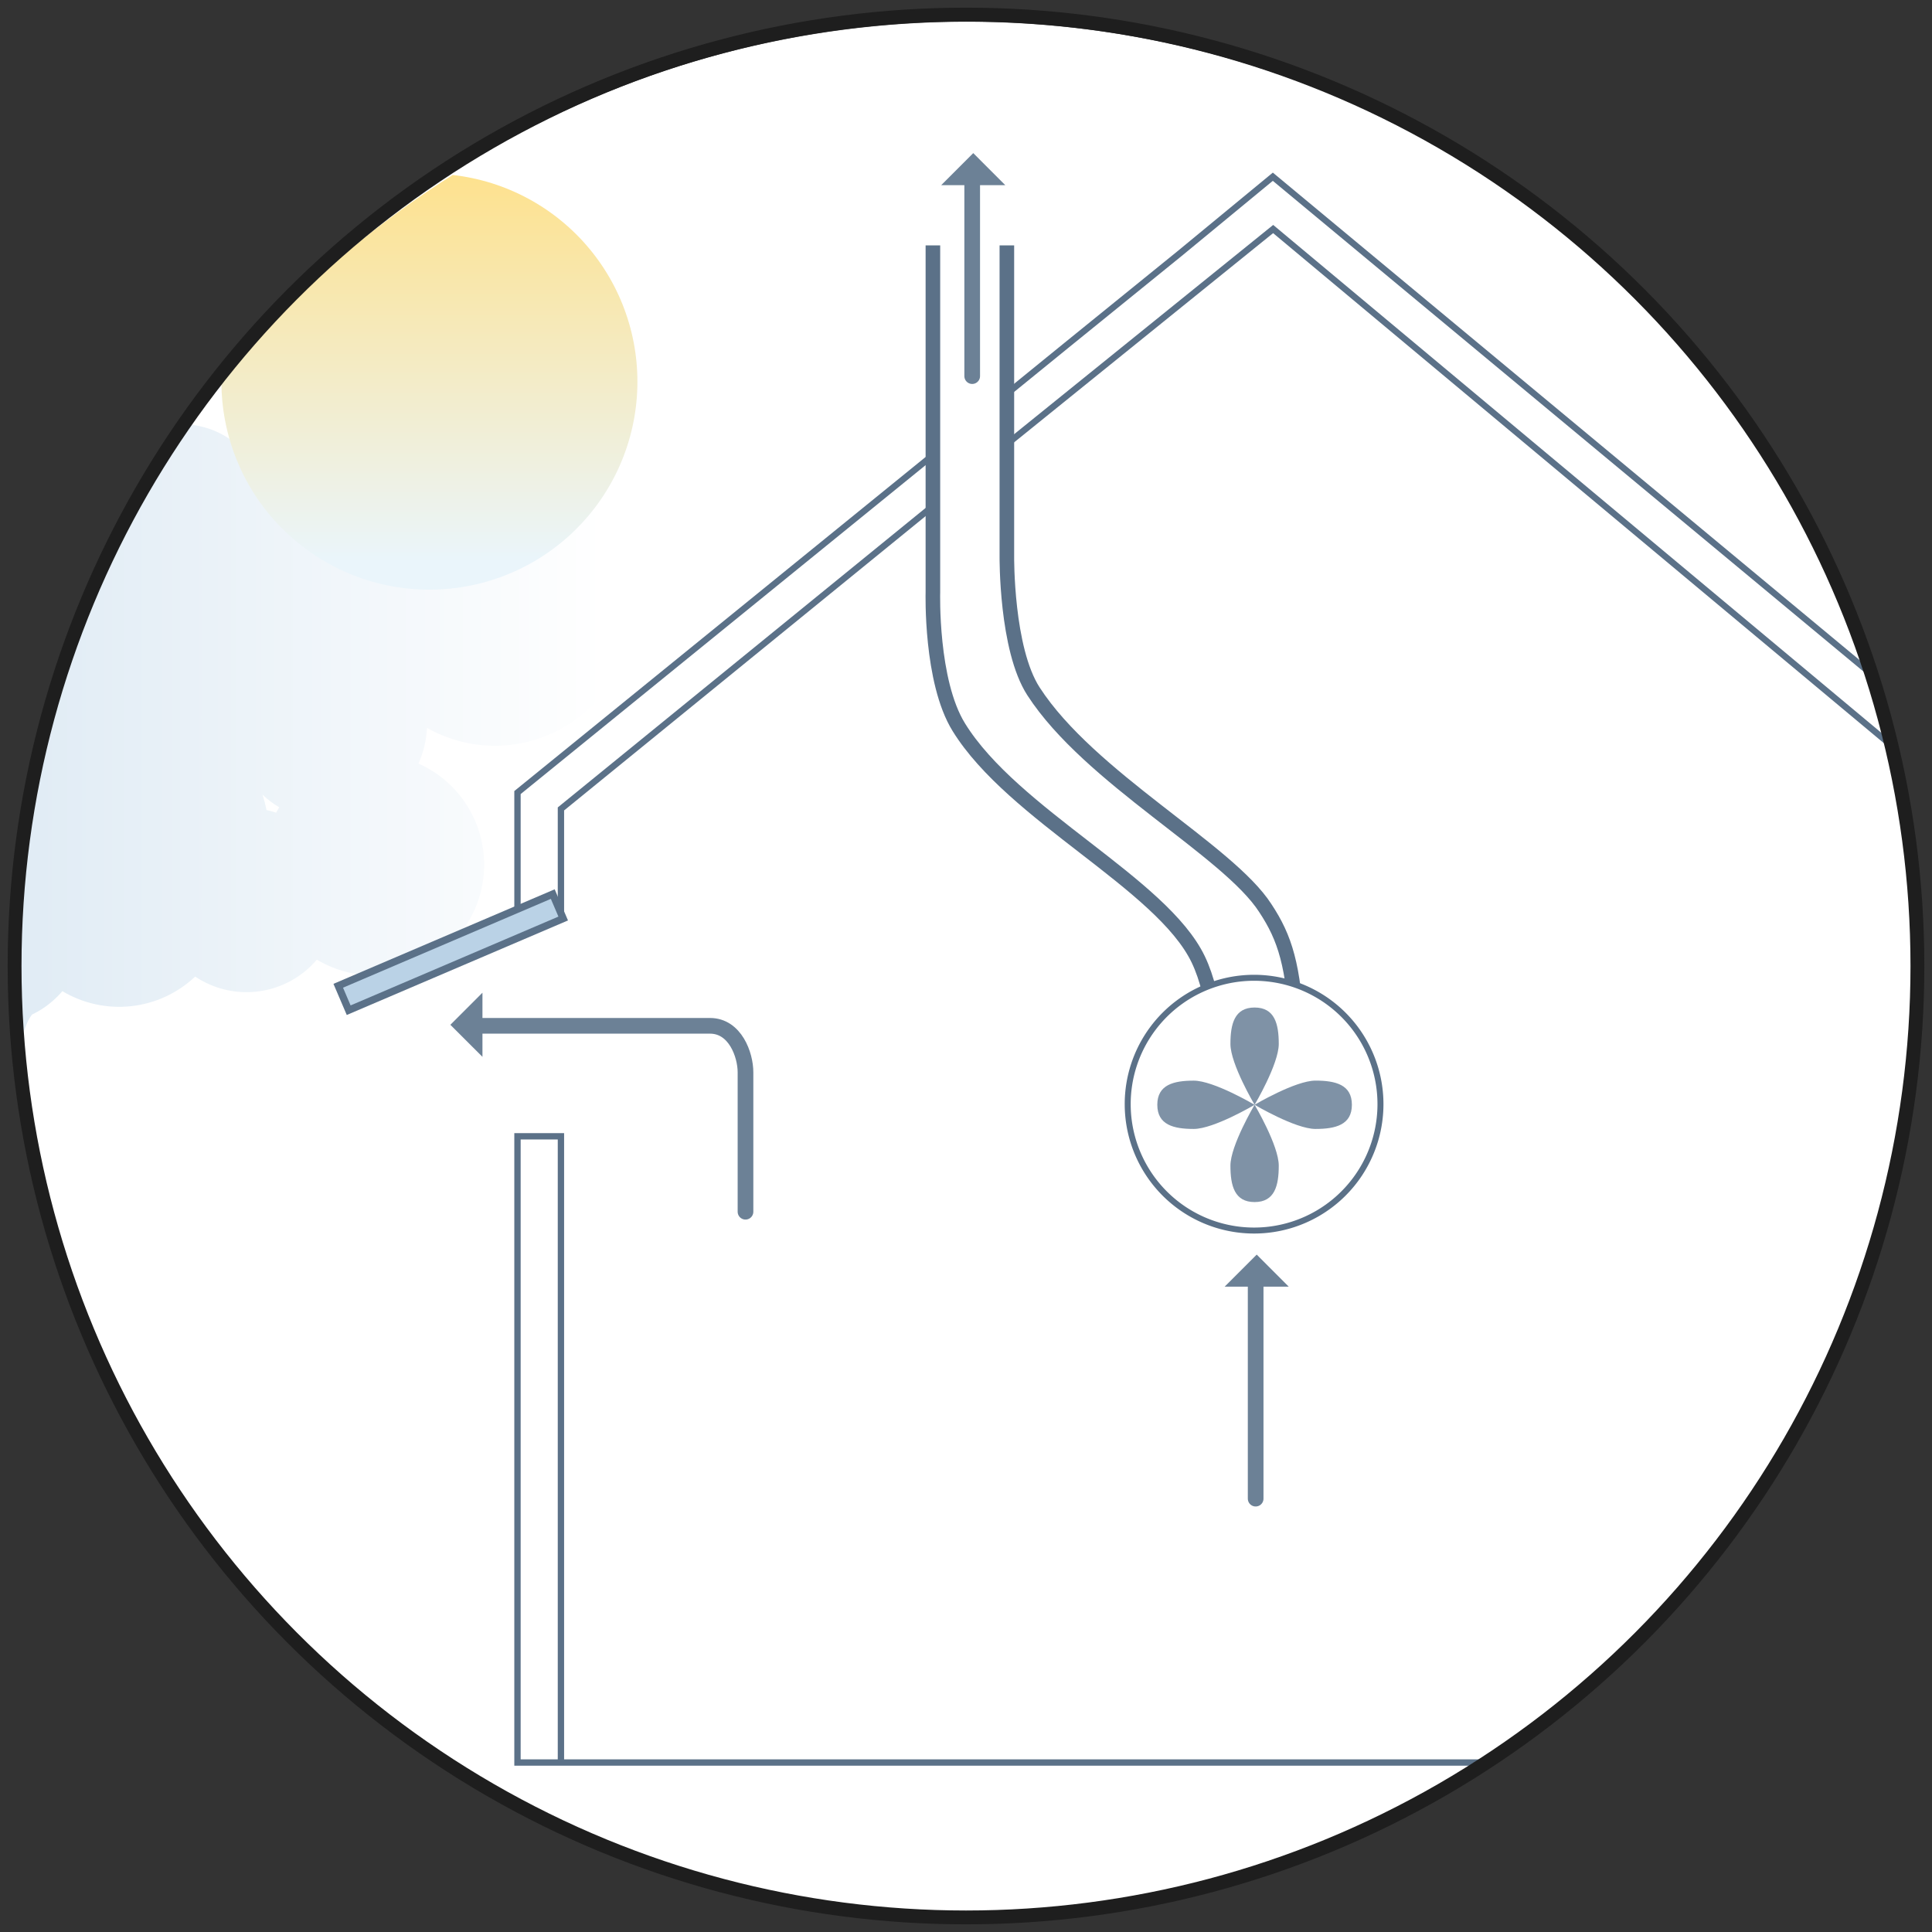 <?xml version="1.0" encoding="UTF-8" standalone="no"?>
<svg
   xmlns:dc="http://purl.org/dc/elements/1.1/"
   xmlns:cc="http://creativecommons.org/ns#"
   xmlns:rdf="http://www.w3.org/1999/02/22-rdf-syntax-ns#"
   xmlns:svg="http://www.w3.org/2000/svg"
   xmlns="http://www.w3.org/2000/svg"
   xmlns:sodipodi="http://sodipodi.sourceforge.net/DTD/sodipodi-0.dtd"
   xmlns:inkscape="http://www.inkscape.org/namespaces/inkscape"
   id="Layer_1"
   data-name="Layer 1"
   viewBox="0 0 530 530"
   version="1.1"
   sodipodi:docname="hybridventilation_0.svg"
   inkscape:version="0.92.3 (2405546, 2018-03-11)">
  <rect x="0" y="0" width="530" height="530" fill="#333333" stroke="none"/>
  <sodipodi:namedview
     pagecolor="#ffffff"
     bordercolor="#666666"
     borderopacity="1"
     objecttolerance="10"
     gridtolerance="10"
     guidetolerance="10"
     inkscape:pageopacity="0"
     inkscape:pageshadow="2"
     inkscape:window-width="1920"
     inkscape:window-height="1017"
     id="namedview113"
     showgrid="false"
     inkscape:pagecheckerboard="true"
     inkscape:zoom="1.2594506"
     inkscape:cx="281.47262"
     inkscape:cy="265"
     inkscape:window-x="-8"
     inkscape:window-y="-8"
     inkscape:window-maximized="1"
     inkscape:current-layer="Layer_1" />
  <defs
     id="defs30">
    <clipPath
       id="clip-path">
      <circle
         cx="265"
         cy="264.78"
         r="261"
         fill="none"
         id="circle2" />
    </clipPath>
    <clipPath
       id="clip-path-2">
      <path
         d="M73.11,222.23A33.19,33.19,0,0,0,72,218a26.59,26.59,0,0,0,4.59,3.46q-.44.73-.84,1.48a25.45,25.45,0,0,0-2.63-.72M3.77,285.77c3.4-1.84,2.7-4.39,5-7.44a25.46,25.46,0,0,0,2.59-1.43,25.33,25.33,0,0,0,5.75-5,30.35,30.35,0,0,0,36.43-4,25.32,25.32,0,0,0,33.38-4.64,30.35,30.35,0,1,0,27.87-53.8,27,27,0,0,0,2.35-9.78,37.76,37.76,0,1,0-18-42.12c-.15-.28-.3-.56-.46-.84a17.9,17.9,0,0,0-24.45-25.08,18.09,18.09,0,0,0-2,1.46,23.34,23.34,0,0,0-21.35-16.7C14.3,166.51.21,226.51,3,285.77"
         fill="none"
         id="path5" />
    </clipPath>
    <linearGradient
       id="linear-gradient"
       x1="-2663.28"
       y1="-3503.14"
       x2="-2661.54"
       y2="-3503.14"
       gradientTransform="translate(-453680.07 -596774.12) rotate(180) scale(170.41)"
       gradientUnits="userSpaceOnUse">
      <stop
         offset="0"
         stop-color="#fff"
         id="stop8" />
      <stop
         offset="1"
         stop-color="#c6dbec"
         id="stop10" />
    </linearGradient>
    <clipPath
       id="clip-path-3">
      <path
         d="M77.8,85.08q-9.06,9.06-17.06,18.74c0,.29,0,.58,0,.87A57.06,57.06,0,1,0,124.19,48,267,267,0,0,0,77.8,85.08"
         fill="none"
         id="path13" />
    </clipPath>
    <linearGradient
       id="linear-gradient-2"
       x1="-2706.68"
       y1="-3439.43"
       x2="-2704.94"
       y2="-3439.43"
       gradientTransform="translate(225340.68 -177078.74) rotate(-90) scale(65.48)"
       gradientUnits="userSpaceOnUse">
      <stop
         offset="0"
         stop-color="#eaf5fb"
         id="stop16" />
      <stop
         offset="1"
         stop-color="#ffe086"
         id="stop18" />
    </linearGradient>
    <clipPath
       id="clip-path-4">
      <circle
         cx="-320.84"
         cy="265"
         r="261"
         fill="none"
         id="circle21" />
    </clipPath>
    <clipPath
       id="clip-path-5">
      <rect
         x="-40"
         y="-40"
         width="610"
         height="610"
         fill="none"
         id="rect24" />
    </clipPath>
    <clipPath
       id="clip-path-6">
      <circle
         cx="-313.19"
         cy="938.09"
         r="261"
         fill="none"
         id="circle27" />
    </clipPath>
  </defs>
  <title
     id="title32">hybridventilation_0</title>
  <path
     style="fill:#ffffff;fill-opacity:1;stroke:none;stroke-width:2.479;stroke-linejoin:round;stroke-miterlimit:4;stroke-dasharray:none;stroke-opacity:1"
     id="path922"
     sodipodi:type="arc"
     sodipodi:cx="265.19501"
     sodipodi:cy="265.202"
     sodipodi:rx="260.43103"
     sodipodi:ry="259.24002"
     sodipodi:start="0"
     sodipodi:end="6.280864"
     sodipodi:open="true"
     d="M 525.626,265.202 A 260.431,259.24 0 0 1 265.346,524.442 260.431,259.24 0 0 1 4.764,265.503 260.431,259.24 0 0 1 264.742,5.962 260.431,259.24 0 0 1 525.625,264.6" />
  <g
     clip-path="url(#clip-path)"
     id="g78">
    <circle
       cx="265"
       cy="265"
       r="261"
       fill="none"
       id="circle34" />
    <g
       clip-path="url(#clip-path-2)"
       id="g38">
      <rect
         x="-2.64"
         y="116.42"
         width="181.43"
         height="169.35"
         fill="url(#linear-gradient)"
         id="rect36" />
    </g>
    <g
       clip-path="url(#clip-path-3)"
       id="g42">
      <rect
         x="60.74"
         y="47.98"
         width="114.13"
         height="113.77"
         fill="url(#linear-gradient-2)"
         id="rect40" />
    </g>
    <polyline
       points="276.21 108.02 292.48 94.79 323.6 69.56 349.17 48.48 552.27 217.21 552.27 483.51 141.96 483.51 141.96 311.72 153.88 311.72 153.88 482.86"
       fill="none"
       stroke="#5b7188"
       stroke-miterlimit="10"
       stroke-width="1.74"
       id="polyline44" />
    <polyline
       points="141.96 251.85 141.96 217.42 255.92 124.86"
       fill="none"
       stroke="#5b7188"
       stroke-miterlimit="10"
       stroke-width="1.74"
       id="polyline46" />
    <polyline
       points="255.95 138.81 153.88 221.91 153.88 251.85"
       fill="none"
       stroke="#5b7188"
       stroke-miterlimit="10"
       stroke-width="1.74"
       id="polyline48" />
    <polyline
       points="540.41 481.9 540.41 222.46 349.26 62.83 276.21 121.84"
       fill="none"
       stroke="#5b7188"
       stroke-miterlimit="10"
       stroke-width="1.74"
       id="polyline50" />
    <rect
       x="91.65"
       y="257.55"
       width="64"
       height="7.29"
       transform="translate(-92.7 69.61) rotate(-23.14)"
       fill="#bad2e6"
       stroke="#5b7188"
       stroke-miterlimit="10"
       stroke-width="2"
       id="rect52" />
    <path
       d="M204.51,332.41V294.16c0-4.78-2.82-12.75-9.73-12.75H132.23"
       fill="none"
       stroke="#6c8196"
       stroke-linecap="round"
       stroke-miterlimit="10"
       stroke-width="4.3"
       id="path54" />
    <polyline
       points="132.35 289.92 123.55 281.13 132.35 272.33"
       fill="#6c8196"
       id="polyline56" />
    <line
       x1="266.7"
       y1="103.18"
       x2="266.7"
       y2="50.68"
       fill="none"
       stroke="#6c8196"
       stroke-linecap="round"
       stroke-miterlimit="10"
       stroke-width="4.3"
       id="line58" />
    <line
       x1="344.46"
       y1="411.12"
       x2="344.46"
       y2="348.57"
       fill="none"
       stroke="#6c8196"
       stroke-linecap="round"
       stroke-miterlimit="10"
       stroke-width="4.3"
       id="line60" />
    <polyline
       points="335.95 352.97 344.75 344.17 353.54 352.97"
       fill="#6c8196"
       id="polyline62" />
    <path
       d="M276.21,67.32v85.36s-.24,25.33,7.32,37c15.43,23.82,53.33,43.5,63.58,59.44,5.43,8.22,7.78,15.68,8.73,34.35"
       fill="none"
       stroke="#5b7188"
       stroke-linejoin="round"
       stroke-width="4"
       id="path64" />
    <path
       d="M255.92,67.32v95.16s-.69,24.41,7.1,37c14.9,24.15,55.66,42.88,65.67,63.67,2.49,5.17,4.05,11.93,5,19.8"
       fill="none"
       stroke="#5b7188"
       stroke-linejoin="round"
       stroke-width="4"
       id="path66" />
    <path
       d="M333.69,269.81a34.67,34.67,0,1,1-24.33,33.1,34.65,34.65,0,0,1,24.33-33.1"
       fill="#fff"
       stroke="#5b7188"
       stroke-linecap="round"
       stroke-miterlimit="10"
       stroke-width="1.64"
       id="path68" />
    <path
       d="M350.8,286.39c0,5.51-6.63,16.68-6.63,16.68s-6.63-11.17-6.63-16.68,1.12-10,6.63-10S350.8,280.87,350.8,286.39Z"
       fill="#7f92a6"
       id="path70" />
    <path
       d="M360.86,309.7c-5.51,0-16.69-6.63-16.69-6.63s11.18-6.63,16.69-6.63,10,1.11,10,6.63S366.37,309.7,360.86,309.7Z"
       fill="#7f92a6"
       id="path72" />
    <path
       d="M337.54,319.76c0-5.51,6.63-16.69,6.63-16.69s6.63,11.17,6.63,16.69-1.12,10-6.63,10S337.54,325.28,337.54,319.76Z"
       fill="#7f92a6"
       id="path74" />
    <path
       d="M327.48,296.45c5.51,0,16.69,6.63,16.69,6.63S333,309.7,327.48,309.7s-10-1.11-10-6.63S322,296.45,327.48,296.45Z"
       fill="#7f92a6"
       id="path76" />
  </g>
  <g
     clip-path="url(#clip-path-5)"
     id="g104">
    <circle
       cx="265"
       cy="265"
       r="261"
       fill="none"
       stroke="#1e1e1e"
       stroke-miterlimit="10"
       stroke-width="3.8"
       id="circle102" />
  </g>
  <polyline
     points="258.19 50.8 266.99 42 275.78 50.8"
     fill="#6c8196"
     id="polyline106" />
</svg>
